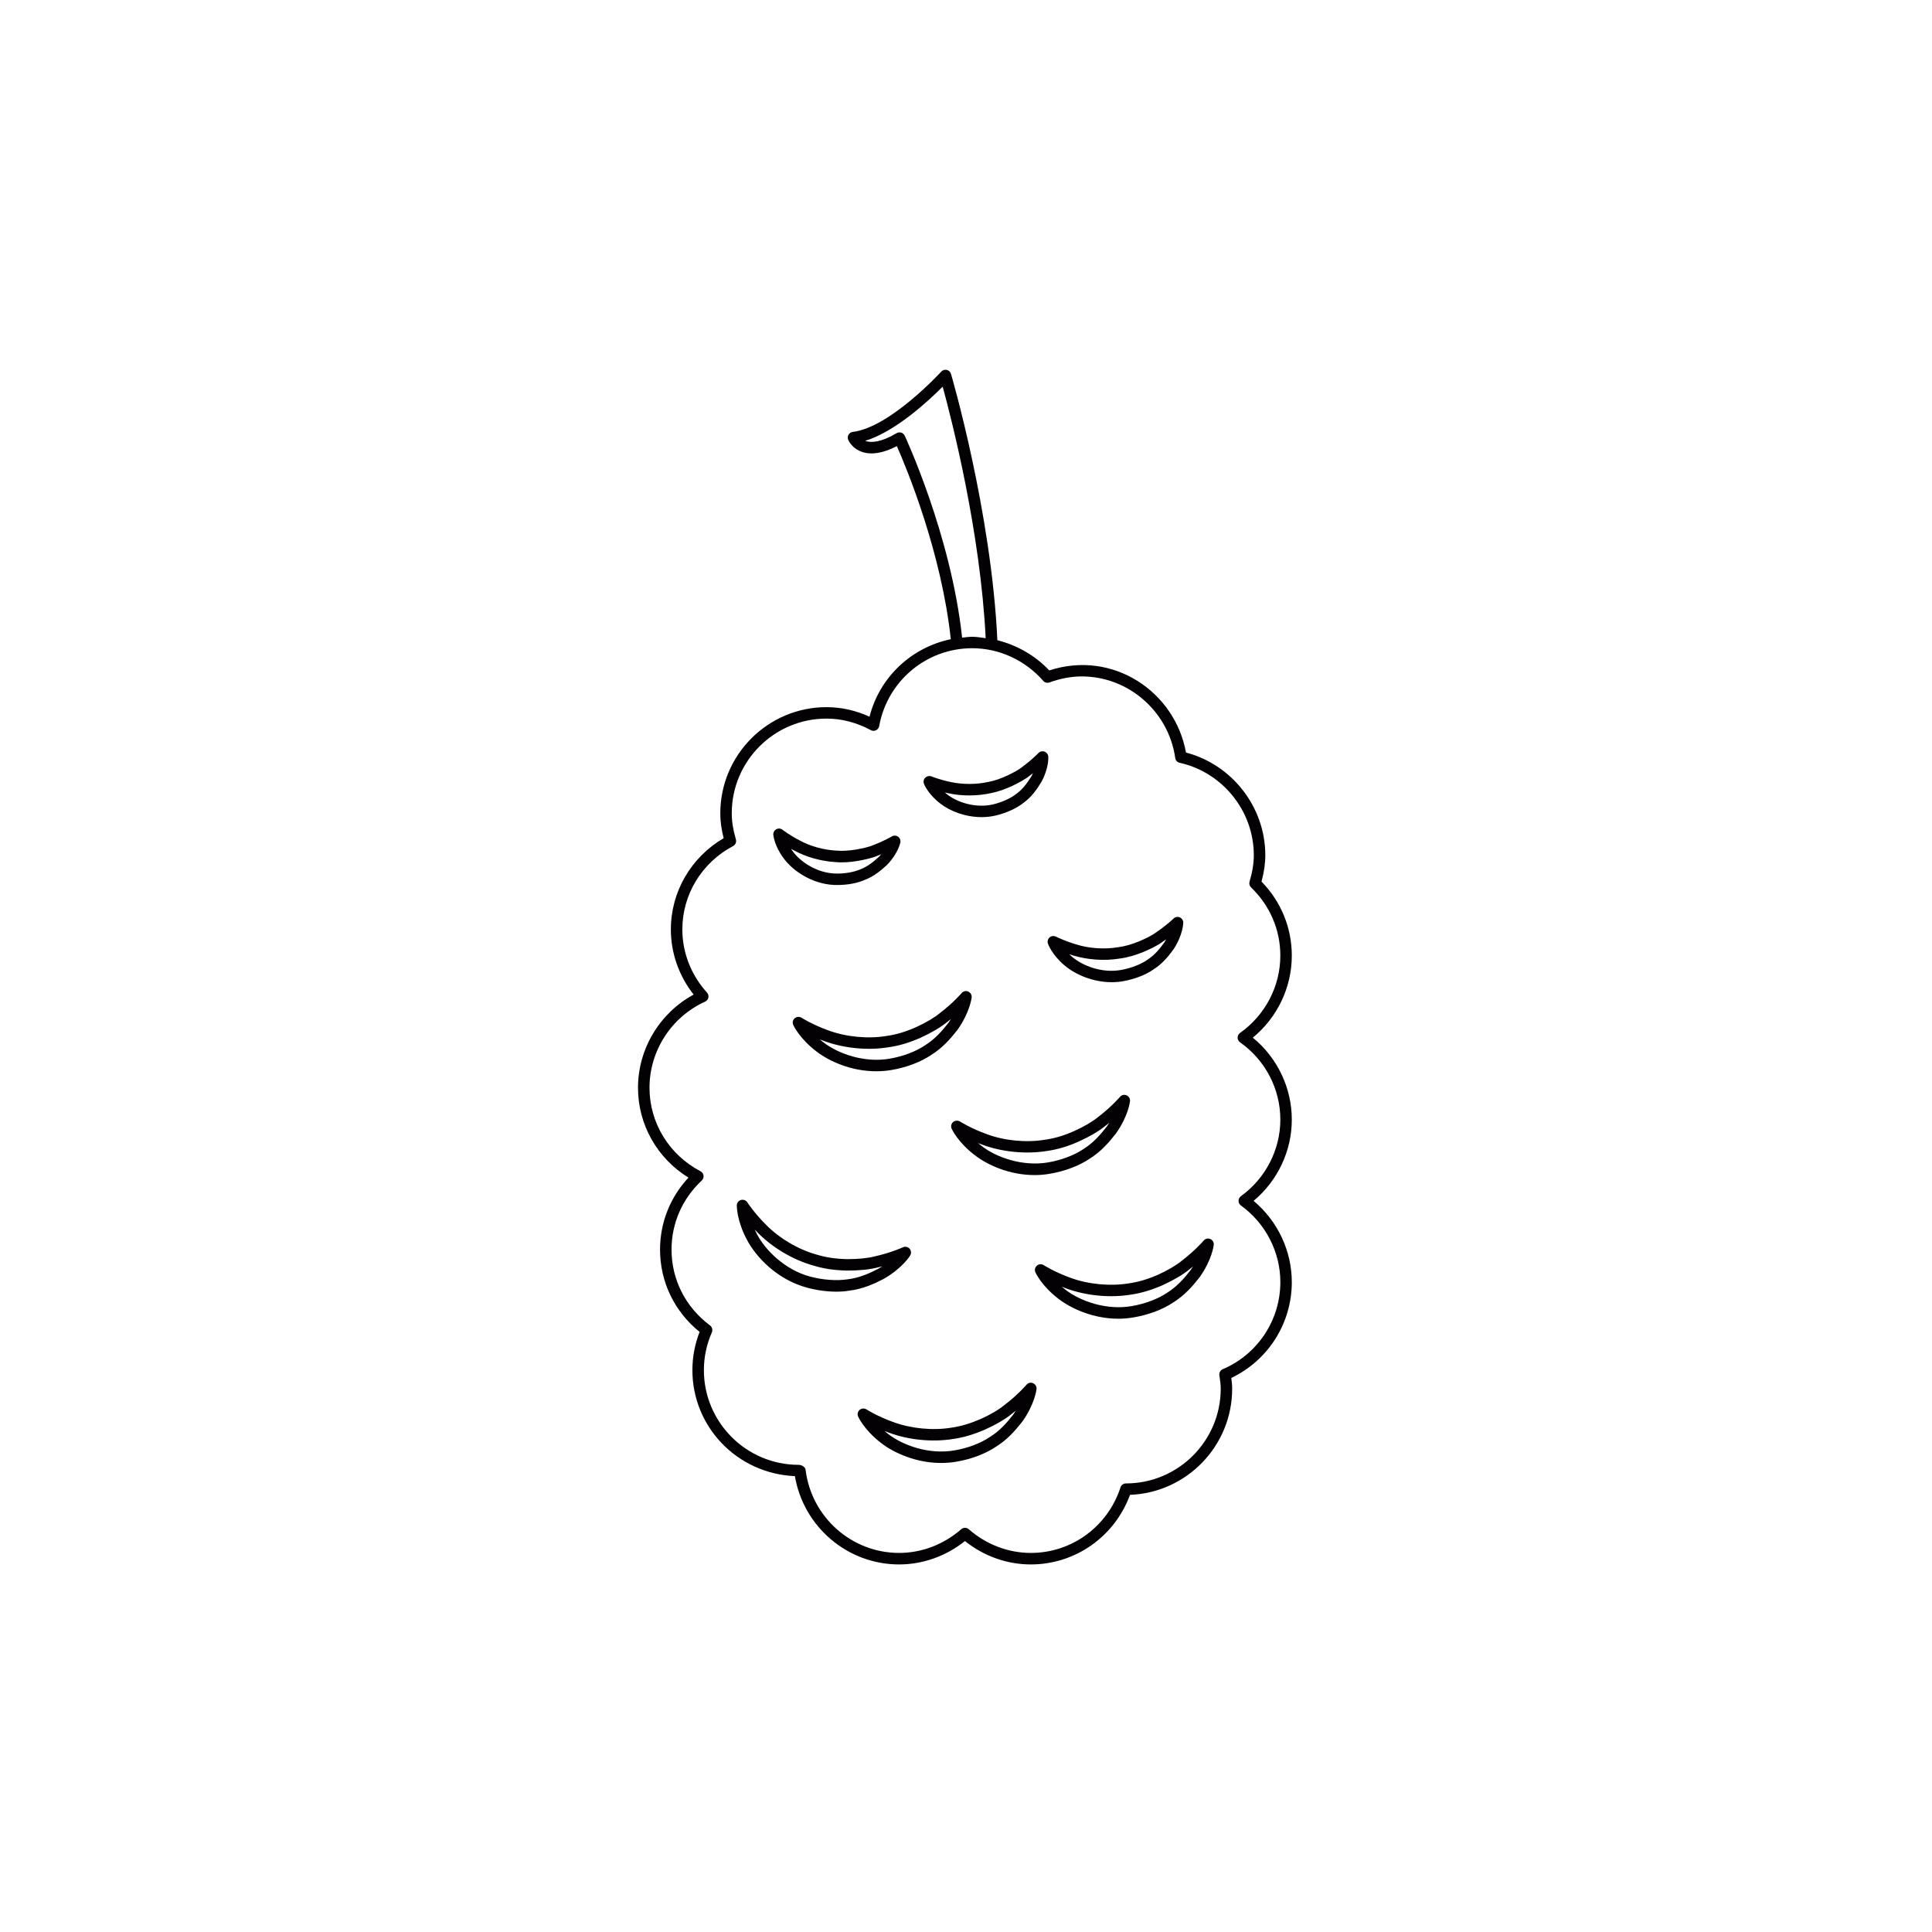 <?xml version="1.0" encoding="UTF-8"?>
<!-- Uploaded to: SVG Repo, www.svgrepo.com, Generator: SVG Repo Mixer Tools -->
<svg width="800px" height="800px" version="1.1" viewBox="144 144 512 512" xmlns="http://www.w3.org/2000/svg">
 <g fill="#030103">
  <path d="m385.21 476.71c0.344-0.57 0.277-1.305-0.172-1.805-0.445-0.5-1.176-0.629-1.773-0.355-0.031 0.012-3.055 1.426-7.43 2.398-1.941 0.5-4.344 0.734-7.324 0.734-3.117-0.07-5.613-0.449-8.129-1.211-4.82-1.34-9.797-4.273-13.348-7.867-3.141-3.109-4.957-5.934-4.973-5.957-0.367-0.559-1.066-0.82-1.695-0.641-0.641 0.18-1.094 0.758-1.105 1.438 0 0.156-0.035 3.965 2.609 8.961 2.356 4.57 7.965 10.672 16.012 12.844 2.582 0.688 5.281 1.055 7.75 1.055 1.199 0 2.352-0.082 3.398-0.262 3.578-0.426 6.617-1.805 9.18-3.133 4.918-2.82 6.918-6.059 7-6.199zm-8.449 3.523c-2.262 1.176-4.992 2.422-8.148 2.801-2.883 0.426-6.504 0.191-9.934-0.734h-0.008c-6.633-1.781-11.863-6.953-14.105-11.312-0.207-0.391-0.391-0.77-0.562-1.141 0.285 0.297 0.574 0.594 0.883 0.902 3.887 3.941 9.375 7.168 14.641 8.629 2.758 0.844 5.508 1.258 8.949 1.34 3.269 0 5.922-0.273 8.066-0.82 0.438-0.094 0.859-0.203 1.27-0.309-0.328 0.219-0.676 0.43-1.051 0.645z"/>
  <path d="m435.04 440c-1.535 1.258-3.672 2.516-6.344 3.727-2.797 1.246-5.211 1.957-7.867 2.328-4.918 0.797-10.676 0.25-15.398-1.52-4.164-1.508-6.996-3.301-7.027-3.324-0.551-0.332-1.293-0.285-1.809 0.129-0.512 0.438-0.672 1.152-0.398 1.77 0.066 0.141 1.633 3.598 6.137 7.027 3.371 2.621 9.227 5.269 15.82 5.269 1.34 0 2.719-0.105 4.106-0.355 3.898-0.652 7.727-2.102 10.449-3.941 3.008-1.863 5.129-4.297 7.016-6.707 3.277-4.606 3.727-8.402 3.738-8.559 0.078-0.664-0.297-1.293-0.906-1.566-0.641-0.273-1.34-0.105-1.762 0.426-0.027 0.027-2.176 2.566-5.754 5.297zm2.242 2.586c-1.668 2.137-3.574 4.332-6.227 5.969-2.391 1.613-5.875 2.918-9.316 3.5-6.766 1.141-13.695-1.328-17.559-4.332-0.352-0.262-0.676-0.535-0.984-0.797 0.379 0.156 0.777 0.297 1.18 0.449 5.176 1.922 11.508 2.527 16.906 1.672 2.914-0.402 5.578-1.188 8.652-2.551 0 0 0.008 0 0.012-0.012 2.914-1.316 5.277-2.719 6.973-4.106 0.367-0.285 0.719-0.559 1.055-0.832-0.211 0.34-0.441 0.684-0.691 1.039z"/>
  <path d="m476.01 418.99c6.504-5.34 10.332-13.328 10.332-21.73 0-7.383-2.844-14.312-8.027-19.629 0.672-2.492 1.004-4.797 1.004-7.004 0-12.711-8.777-23.988-21.02-27.191-2.891-16.082-19.297-27.285-36.234-21.766-3.769-3.996-8.574-6.703-13.754-8.004-1.574-34.027-12.18-70.234-12.293-70.59-0.156-0.535-0.582-0.926-1.117-1.055-0.527-0.105-1.094 0.059-1.461 0.461-0.137 0.141-13.543 14.777-23.434 15.977-0.469 0.059-0.891 0.332-1.129 0.734-0.238 0.414-0.273 0.914-0.094 1.352 0.102 0.238 1.031 2.34 3.715 3.227 2.504 0.844 5.586 0.309 9.18-1.543 2.574 5.84 11.812 28.062 14.293 51.168-10.398 2.152-18.863 10.02-21.539 20.531-3.684-1.672-7.508-2.527-11.398-2.527-15.52 0-28.148 12.629-28.148 28.141 0 2.102 0.285 4.227 0.891 6.586-8.664 5.066-13.992 14.219-13.992 24.188 0 6.242 2.129 12.297 6.035 17.258-9.016 4.902-14.742 14.398-14.742 24.699 0 9.746 5.074 18.691 13.371 23.809-4.871 5.234-7.531 11.941-7.531 19.086 0 8.523 3.805 16.414 10.484 21.801-1.27 3.266-1.91 6.672-1.91 10.137 0 15.086 11.934 27.441 27.16 28.082 2.285 13.434 13.934 23.406 27.617 23.406 6.289 0 12.438-2.195 17.453-6.195 5.008 4 11.156 6.195 17.453 6.195 11.793 0 22.223-7.371 26.289-18.445 15.027-0.57 27.074-12.961 27.074-28.129 0-0.961-0.105-1.91-0.23-2.848 9.781-4.664 16.035-14.504 16.035-25.398 0-8.285-3.75-16.188-10.125-21.531 6.375-5.328 10.125-13.234 10.125-21.52 0-8.426-3.828-16.414-10.332-21.73zm-92.254-159.54c-0.18-0.379-0.516-0.676-0.926-0.797-0.402-0.129-0.848-0.082-1.223 0.141-4.238 2.516-6.719 2.516-8.078 2.113-0.082-0.023-0.16-0.047-0.23-0.082 8.047-2.481 16.77-10.586 20.52-14.359 2.387 8.711 9.996 38.367 11.398 66.66-1.184-0.156-2.359-0.375-3.566-0.375-0.91 0-1.785 0.141-2.676 0.227-2.949-27.27-15.098-53.258-15.219-53.527zm89.105 201.55c-0.398 0.285-0.629 0.746-0.629 1.234s0.23 0.949 0.629 1.234c6.539 4.734 10.445 12.32 10.445 20.297 0 10.066-5.988 19.133-15.258 23.086-0.629 0.273-1.004 0.926-0.906 1.613l0.066 0.438c0.141 1.02 0.297 2.055 0.297 3.109 0 13.852-11.262 25.113-25.121 25.113-0.66 0-1.242 0.426-1.441 1.043-3.375 10.398-12.926 17.375-23.762 17.375-5.981 0-11.828-2.231-16.449-6.277-0.289-0.25-0.648-0.379-1.004-0.379-0.355 0-0.711 0.129-1.004 0.379-4.629 4.047-10.473 6.277-16.449 6.277-12.594 0-23.25-9.484-24.793-22.051-0.094-0.758-1.066-1.293-1.832-1.293-13.852 0-25.113-11.262-25.113-25.102 0-3.43 0.711-6.801 2.113-10.016 0.277-0.641 0.078-1.402-0.488-1.828-6.484-4.82-10.199-12.141-10.199-20.094 0-6.969 2.844-13.473 8.012-18.312 0.355-0.332 0.535-0.82 0.469-1.305-0.066-0.488-0.367-0.914-0.801-1.141-8.336-4.367-13.52-12.855-13.52-22.137 0-9.781 5.785-18.742 14.742-22.824 0.438-0.191 0.758-0.594 0.859-1.066 0.094-0.477-0.035-0.973-0.363-1.328-4.215-4.652-6.535-10.598-6.535-16.734 0-9.246 5.152-17.707 13.445-22.098 0.637-0.332 0.949-1.066 0.746-1.77-0.746-2.562-1.094-4.758-1.094-6.906 0-13.84 11.262-25.102 25.109-25.102 4.016 0 7.969 1.031 11.75 3.062 0.414 0.227 0.934 0.25 1.375 0.023 0.438-0.203 0.746-0.617 0.836-1.094 2.168-11.965 12.535-20.641 24.656-20.641 7.141 0 13.992 3.156 18.816 8.641 0.402 0.488 1.062 0.629 1.656 0.426 2.957-1.066 5.762-1.59 8.574-1.59 12.367 0 23.008 9.293 24.754 21.613 0.082 0.629 0.551 1.129 1.168 1.27 11.387 2.527 19.656 12.816 19.656 24.473 0 2.172-0.367 4.461-1.129 7.027-0.168 0.535-0.008 1.129 0.398 1.52 5.004 4.82 7.758 11.238 7.758 18.086 0 8.105-3.988 15.762-10.676 20.484-0.402 0.297-0.641 0.758-0.641 1.246 0 0.5 0.242 0.961 0.648 1.246 6.684 4.699 10.672 12.355 10.672 20.484-0.004 7.977-3.906 15.562-10.445 20.285z"/>
  <path d="m426.16 399.88c2.777 2.363 7.461 4.414 12.457 4.414 0.996 0 2.012-0.082 3.027-0.262 3.117-0.559 6.102-1.723 8.105-3.168 2.598-1.637 4.34-4.047 5.324-5.398 2.422-3.75 2.504-6.801 2.504-6.93 0.012-0.617-0.352-1.176-0.918-1.426-0.559-0.25-1.234-0.117-1.66 0.32-0.02 0.012-1.828 1.781-4.582 3.633-1.266 0.949-2.981 1.734-4.609 2.434-1.859 0.723-3.512 1.27-5.59 1.543-3.586 0.582-7.586 0.309-10.961-0.746-0.012 0-0.02-0.012-0.031-0.012-3.086-0.902-5.363-2.055-5.387-2.066-0.551-0.262-1.203-0.203-1.684 0.203-0.469 0.414-0.641 1.055-0.438 1.648 0.031 0.117 1.047 2.977 4.441 5.812zm2.195-2.684c3.809 1.164 8.301 1.496 12.297 0.844 2.34-0.309 4.195-0.902 6.301-1.734 1.844-0.797 3.769-1.672 5.223-2.777 0.301-0.203 0.598-0.402 0.883-0.605-0.148 0.262-0.316 0.535-0.492 0.82-1.133 1.566-2.504 3.336-4.516 4.606-1.695 1.223-4.297 2.219-6.938 2.695-5.121 0.914-10.195-1.094-12.996-3.477-0.273-0.227-0.523-0.449-0.758-0.676 0.316 0.094 0.652 0.199 0.996 0.305z"/>
  <path d="m416.01 510.99c-0.02 0.023-2.172 2.586-5.758 5.305-1.531 1.27-3.66 2.527-6.32 3.738-2.859 1.234-5.281 1.957-7.887 2.328-4.906 0.797-10.676 0.227-15.406-1.531-4.16-1.496-6.992-3.301-7.019-3.324-0.551-0.344-1.293-0.309-1.809 0.129-0.504 0.438-0.672 1.152-0.398 1.77 0.066 0.141 1.633 3.609 6.137 7.039 3.383 2.621 9.246 5.258 15.852 5.258 1.328 0 2.695-0.105 4.078-0.344 3.906-0.652 7.734-2.113 10.445-3.953 2.996-1.84 5.121-4.273 6.973-6.633 0.02-0.023 0.031-0.035 0.047-0.059 3.277-4.617 3.727-8.414 3.746-8.582 0.078-0.664-0.297-1.293-0.914-1.566-0.609-0.285-1.332-0.094-1.766 0.426zm-3.527 7.941c-1.672 2.125-3.578 4.309-6.215 5.922-2.422 1.637-5.809 2.918-9.305 3.512-6.777 1.188-13.691-1.328-17.566-4.332-0.355-0.273-0.688-0.547-1.004-0.809 0.387 0.156 0.785 0.297 1.199 0.449 5.18 1.945 11.508 2.551 16.914 1.684 2.848-0.402 5.512-1.188 8.656-2.562 2.926-1.328 5.289-2.731 6.973-4.117 0.367-0.285 0.719-0.559 1.055-0.832-0.215 0.363-0.449 0.719-0.707 1.086z"/>
  <path d="m462.99 472.77c-0.023 0.023-2.195 2.574-5.762 5.305-1.508 1.246-3.586 2.469-6.324 3.738-2.914 1.258-5.258 1.945-7.879 2.312-4.894 0.785-10.676 0.238-15.41-1.52-4.172-1.508-6.984-3.301-7.016-3.324-0.551-0.344-1.305-0.32-1.805 0.129-0.512 0.438-0.676 1.152-0.402 1.77 0.066 0.141 1.625 3.609 6.129 7.027 3.387 2.621 9.258 5.269 15.832 5.269 1.336 0 2.699-0.117 4.082-0.355 3.91-0.652 7.746-2.102 10.461-3.941 3.043-1.887 5.234-4.414 6.973-6.644 0.012-0.023 0.023-0.035 0.043-0.059 3.281-4.606 3.727-8.402 3.746-8.559 0.078-0.664-0.289-1.293-0.906-1.566-0.633-0.27-1.34-0.082-1.762 0.418zm-3.535 7.914c-1.574 2.019-3.531 4.285-6.207 5.945-2.387 1.613-5.867 2.918-9.328 3.5-6.711 1.176-13.66-1.316-17.547-4.332-0.352-0.262-0.676-0.523-0.984-0.797 0.379 0.152 0.77 0.309 1.18 0.449 5.188 1.922 11.52 2.539 16.914 1.672 2.832-0.391 5.496-1.176 8.664-2.551 3.016-1.387 5.312-2.754 6.981-4.117 0.355-0.285 0.707-0.559 1.031-0.82-0.219 0.352-0.449 0.695-0.703 1.051z"/>
  <path d="m365.05 378.52c0.285 0.012 0.57 0.012 0.855 0.012 2.684 0 5.293-0.477 7.203-1.328 2.637-0.984 4.582-2.742 5.934-3.965 2.926-3.004 3.535-5.84 3.562-5.957 0.117-0.594-0.117-1.199-0.605-1.543-0.504-0.367-1.152-0.379-1.656-0.07-0.023 0.012-2.059 1.211-4.918 2.289-1.301 0.57-3.008 0.902-4.606 1.188-1.797 0.273-3.371 0.426-5.246 0.273-3.348-0.191-6.859-1.164-9.637-2.684-0.012-0.012-0.023-0.012-0.031-0.023-2.629-1.352-4.504-2.801-4.523-2.812-0.477-0.379-1.129-0.438-1.656-0.129-0.527 0.285-0.844 0.855-0.789 1.461 0.012 0.117 0.273 2.981 2.797 6.301 2.441 3.297 7.504 6.738 13.316 6.988zm-10.555-9.113c3.156 1.723 7.133 2.836 10.867 3.051 2.16 0.191 3.922 0.012 5.965-0.309 1.809-0.332 3.715-0.711 5.246-1.375 0.332-0.129 0.66-0.262 0.969-0.379-0.184 0.215-0.379 0.426-0.598 0.652-1.18 1.066-2.801 2.527-4.969 3.348-1.773 0.77-4.34 1.199-6.793 1.094-4.781-0.203-9.051-3.121-11.008-5.769-0.203-0.262-0.379-0.523-0.547-0.77 0.273 0.148 0.562 0.301 0.867 0.457z"/>
  <path d="m393.27 357.01c2.512 1.945 6.547 3.535 10.855 3.535 1.27 0 2.562-0.129 3.852-0.449 2.902-0.699 5.625-1.98 7.41-3.453 2.094-1.543 3.406-3.5 4.609-5.449 2.004-3.668 1.82-6.562 1.809-6.684-0.043-0.605-0.434-1.117-0.996-1.316-0.586-0.203-1.203-0.059-1.613 0.367-0.02 0.023-1.668 1.734-4.106 3.547-1.145 0.938-2.734 1.746-4.094 2.398-1.734 0.785-3.168 1.34-4.996 1.695-3.188 0.723-6.949 0.723-10.004 0.047h-0.031c-2.902-0.594-5.098-1.484-5.117-1.496-0.562-0.215-1.191-0.082-1.637 0.32-0.434 0.426-0.57 1.066-0.355 1.625 0.039 0.125 1.078 2.793 4.414 5.312zm2.074-2.789c3.531 0.797 7.656 0.758 11.273-0.035 2.078-0.414 3.691-1.031 5.66-1.922 1.555-0.758 3.336-1.66 4.676-2.754 0.277-0.215 0.547-0.414 0.801-0.617-0.113 0.25-0.242 0.512-0.387 0.77-0.797 1.281-1.992 3.203-3.856 4.582-1.484 1.234-3.82 2.312-6.254 2.906-4.664 1.129-9.543-0.535-12.148-2.551-0.254-0.203-0.5-0.391-0.723-0.582 0.312 0.07 0.633 0.141 0.957 0.203z"/>
  <path d="m363.45 417.04c-4.164-1.508-6.996-3.301-7.027-3.324-0.551-0.344-1.305-0.297-1.809 0.129-0.512 0.438-0.672 1.164-0.398 1.77 0.066 0.152 1.648 3.598 6.148 7.027 3.383 2.621 9.246 5.258 15.844 5.258 1.328 0 2.695-0.105 4.07-0.344 3.898-0.652 7.734-2.113 10.457-3.953 3.051-1.875 5.238-4.414 7.019-6.695 3.266-4.617 3.727-8.402 3.746-8.559 0.078-0.664-0.289-1.305-0.902-1.566-0.625-0.309-1.336-0.105-1.77 0.414-0.02 0.023-2.191 2.574-5.758 5.293-1.535 1.258-3.672 2.516-6.344 3.738-2.856 1.258-5.277 1.969-7.879 2.328-4.883 0.797-10.66 0.25-15.398-1.516zm24.516 1.969c0.008 0 0.012 0 0.023-0.012 2.906-1.328 5.269-2.731 6.969-4.117 0.367-0.285 0.723-0.559 1.062-0.832-0.215 0.344-0.445 0.688-0.699 1.043-1.574 2.019-3.535 4.297-6.227 5.957-2.434 1.637-5.832 2.918-9.324 3.512-6.754 1.176-13.68-1.328-17.555-4.332-0.344-0.262-0.672-0.523-0.973-0.785 0.375 0.141 0.758 0.297 1.164 0.438 5.18 1.922 11.5 2.551 16.902 1.672 2.852-0.383 5.523-1.168 8.656-2.543z"/>
 </g>
</svg>